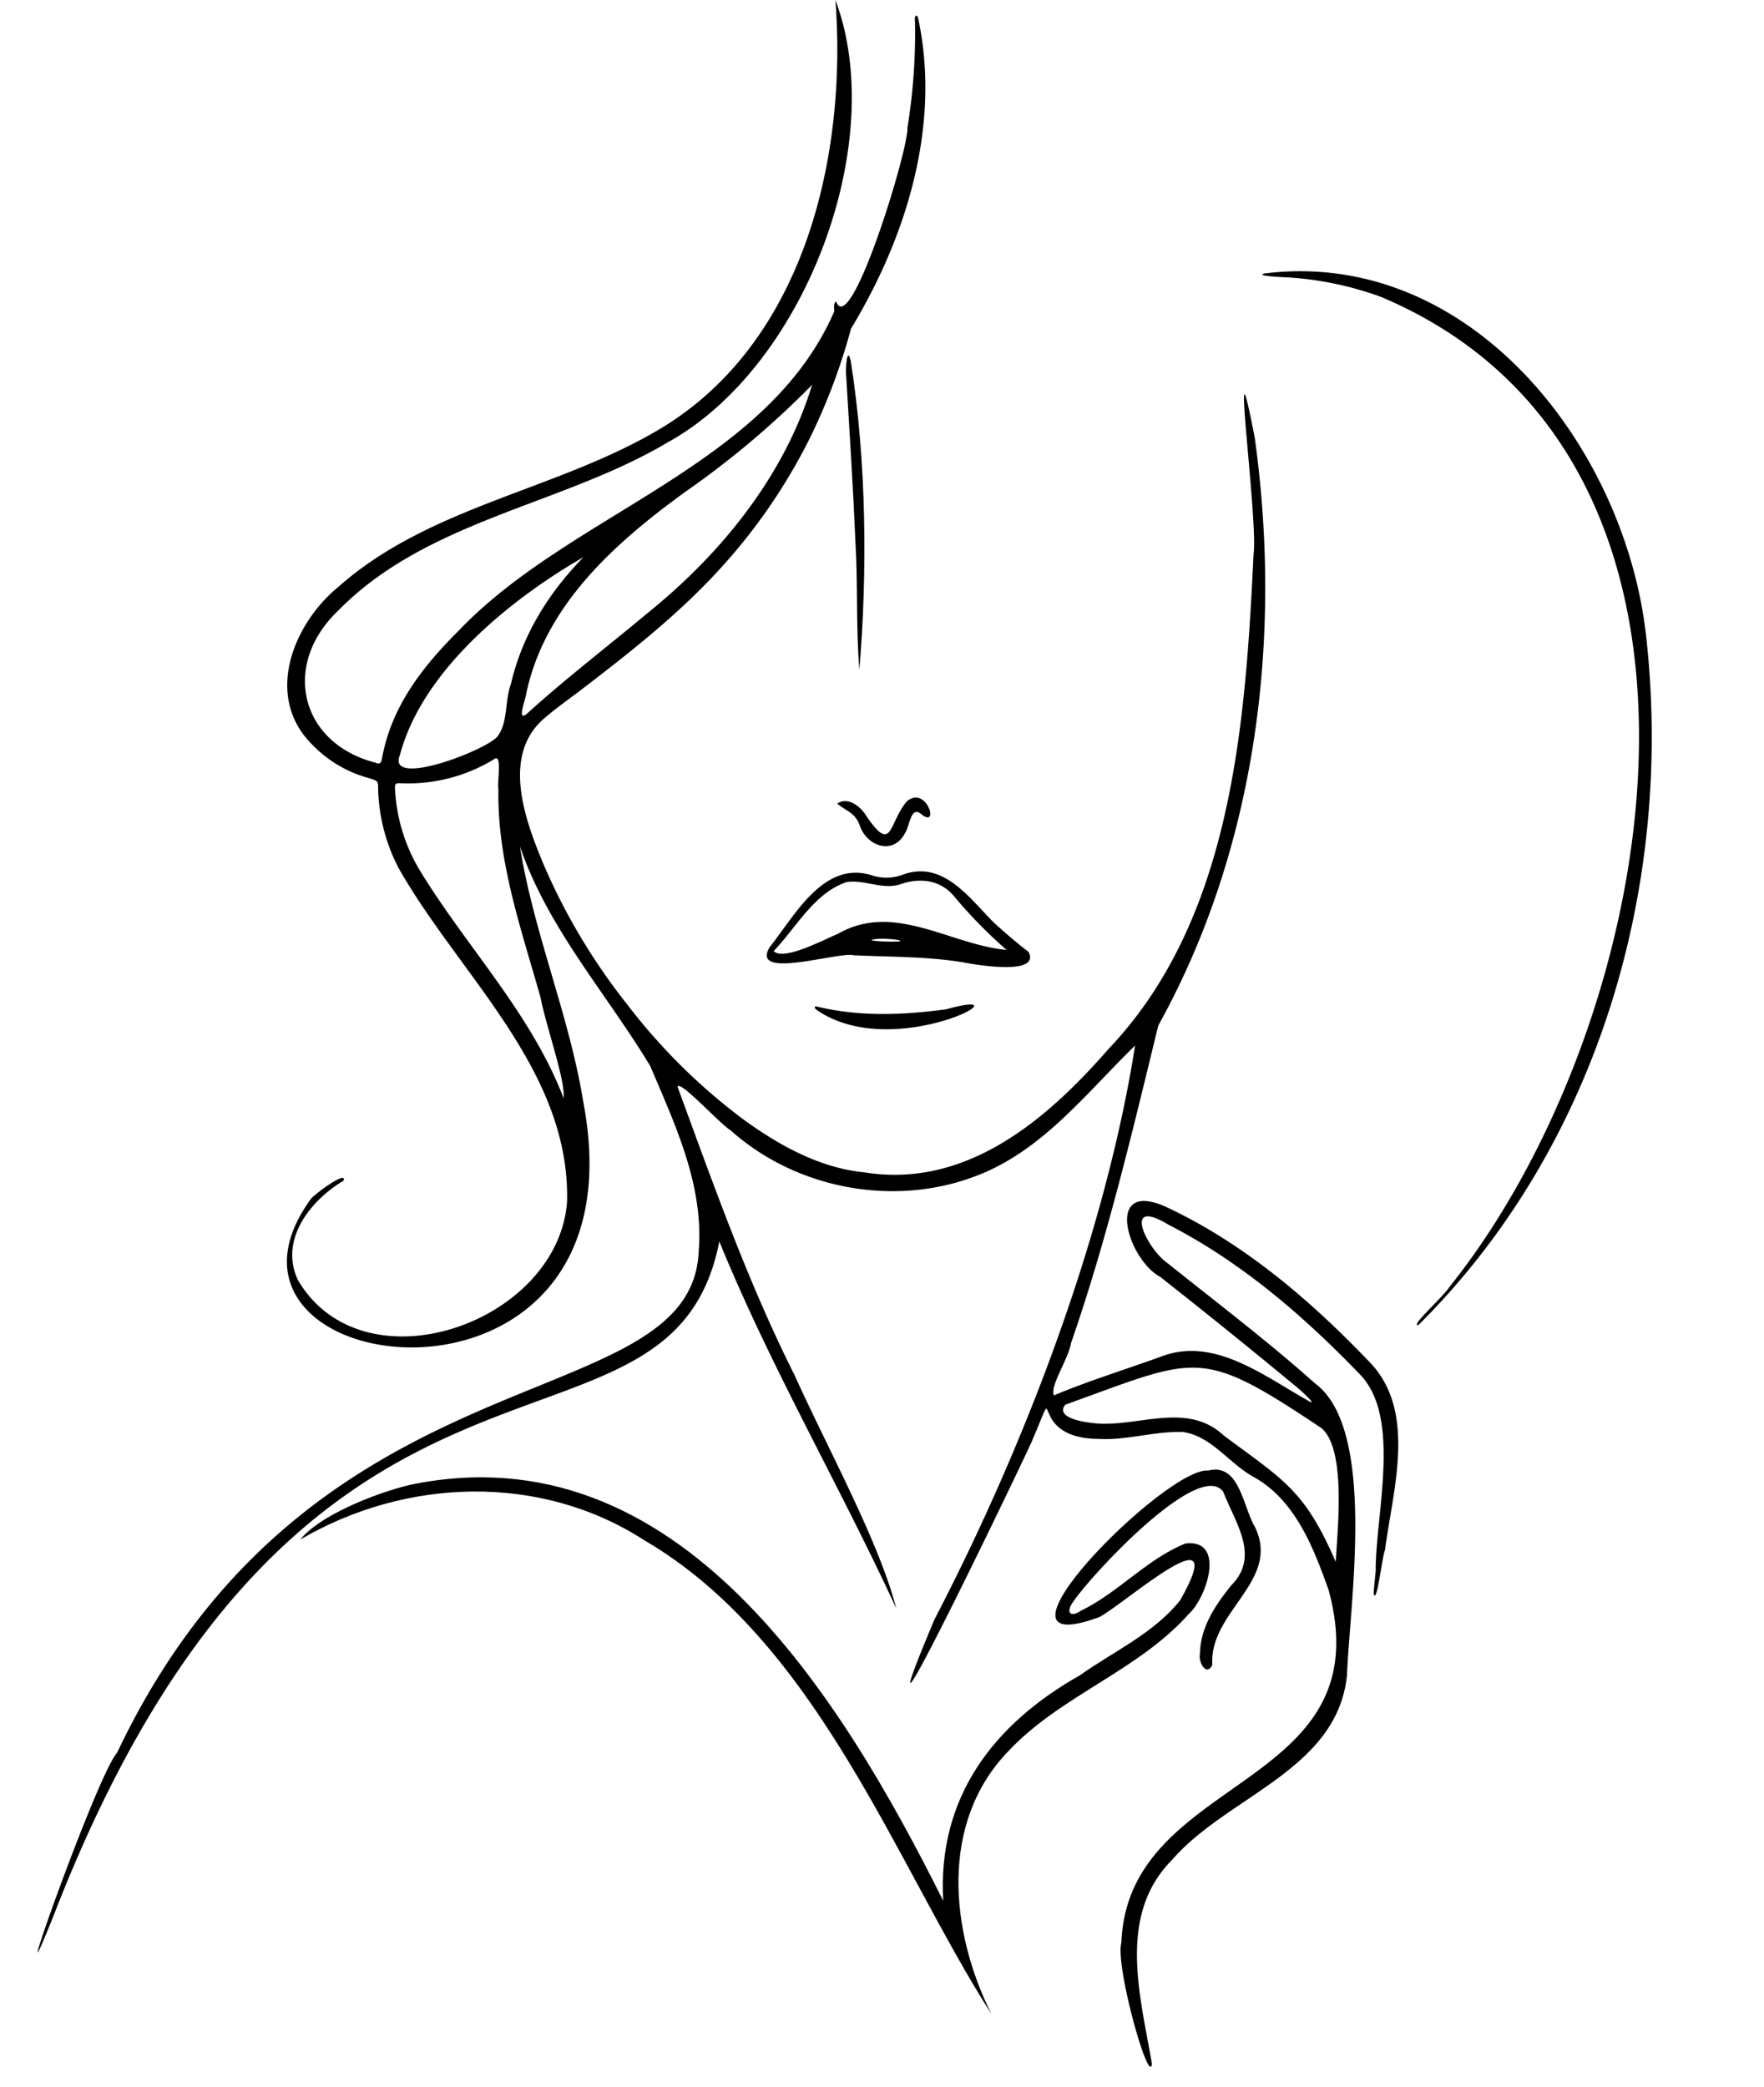 <?xml version="1.0" encoding="UTF-8"?>
<!DOCTYPE svg PUBLIC '-//W3C//DTD SVG 1.0//EN'
          'http://www.w3.org/TR/2001/REC-SVG-20010904/DTD/svg10.dtd'>
<svg height="499.1" preserveAspectRatio="xMidYMid meet" version="1.0" viewBox="-9.0 0.0 422.0 499.1" width="422.0" xmlns="http://www.w3.org/2000/svg" xmlns:xlink="http://www.w3.org/1999/xlink" zoomAndPan="magnify"
><g id="change1_1"
  ><path d="M269.819,288.586c-14.766-6.538-9.116,12.561-1.255,16.806Q284.592,318,300.307,331c1.875,1.449,6.561,5.806,3.407,3.863-10.305-5.776-22.044-15.02-34.433-10.6-8.7,3.183-17.6,5.874-26.154,9.468-1.031-2.242,3.513-8.758,4.1-12.531,8.615-24.8,14.668-50.544,20.878-75.951C291.631,202.847,297.8,152.5,291.19,104.816c-6.224-32.408.837,19.7-.3,27.618-1.942,40.755-5.163,87.4-34.679,118.424-14.99,17.2-34.239,33.476-58.532,29.516-10.687-1.042-20.626-6.62-29.132-12.862a141.88,141.88,0,0,1-27.6-27.411,147.122,147.122,0,0,1-19.894-33.338c-4.334-10.36-10.214-25.981.077-34.9,2.862-2.482,5.98-4.647,8.984-6.948,11.27-8.63,22.512-17.439,32.2-27.86a136.248,136.248,0,0,0,22.559-32.54,144.314,144.314,0,0,0,9.706-25.893C207.873,56.679,216.167,29.89,210.63,4.267c-.4-1.143-.919-.247-.74.732a141.278,141.278,0,0,1-1.8,25.541c.277,5.246-13.682,50.745-17.074,41.547-.725.568-.4,1.629-.456,2.436-16.148,37.123-62.836,48.092-89.7,76.182-8.773,8.735-16.276,18.247-18.517,30.891-.18,1.046-.651,1.2-1.51.814-18.091-4.655-22.462-23.351-9.094-36.2,21.312-21.879,53.57-25.287,79.036-40.434C183.43,87.794,203.74,34.254,190.858,0c2.824,37.138-7.256,81.569-41.6,102.358C124.622,117.22,93.985,120.867,72,140.31c-10.985,9-17.852,26.371-6.307,37.773a29.368,29.368,0,0,0,13.495,8c2.66.763,2.19.942,2.279,2.952a43.22,43.22,0,0,0,4.85,18.494c14.444,25.631,41.173,48.347,40.336,79.926-2.2,29.045-48.66,45.283-64.352,18.748-4.566-9.55,2.862-19.062,10.887-23.822.964-2.593-6.748,3.056-7.786,4.327-32.035,43.967,80.605,58.382,65.152-23.068-3.348-20.788-11.9-40.523-15.184-61.252,6.643,19.593,20.781,35.293,31.2,52.6,5.971,14.108,12.793,28.418,11.59,44.155-1.6,40.919-92.307,21.244-139.144,120.045-4.895,5.372-27.97,70.951-15.222,39.028C63.908,302.971,151.172,357.729,163.083,296.91c12.277,30.107,28.716,58.271,42.331,87.764-4.177-16.08-16.357-38.132-24.308-55.736-11.171-22.224-19.428-45.635-27.992-68.949.247-2.062,10.23,8.945,12.666,10.342,15.58,13.973,38.924,18.427,58.509,11,15.939-5.934,26.453-19.78,38.259-31.273-7.076,44.842-25.944,94.848-48,137.269-20.414,48.534,19.488-34.194,23.187-42.354,7.533-17.463-1.816-1.053,15.864-.844,6.845.433,13.556-1.868,20.37-1.644,6.987.979,11.276,7.831,17.314,10.962,9.669,5.619,13.936,16.708,17.538,26.759,13.136,48.264-47.958,43.646-49.557,84.394-1.54,5.417,6.62,34.5,7.315,29.023-2.765-16.23-8.391-35.539,4.812-48.8,13.256-15.326,39.6-21.469,41.853-44.245.673-17.515,7.122-58.718-7.629-69.7-11.313-10.095-23.4-19.241-35.225-28.709-5.059-3.46-11.111-16.051.075-9.3,17.4,8.93,32.311,21.775,45.813,35.778,10.1,10.275,3.759,33.507,3.826,47.122-.179,1.778-.366,3.557-.5,5.342.754,3.034,2.04-8.929,2.72-10.341,1.9-14.624,7.83-33.5-3.961-45.3C304.26,310.757,288.425,297.269,269.819,288.586ZM155.1,117.519a213.134,213.134,0,0,0,30.174-25.473c-6.613,21.767-21.85,40.515-39.455,54.661-9.617,8.033-19.6,15.669-28.873,24.091-2.391,1.861-.127-3.707-.038-5.022C121.469,144.562,138.252,129.729,155.1,117.519ZM86.684,180.542c5.545-20.96,27.917-38.117,43.893-47.278-8.347,8.533-14.661,18.666-17.358,30.346-1.487,3.96-.643,9.176-3.206,12.516C107.442,179.406,83.344,188.672,86.684,180.542ZM120.3,238.513c1.36,7.032,6.015,19.982,5.529,24.129-7.764-20.266-23.172-36.077-34.343-54.385A41.6,41.6,0,0,1,85.526,189.1c-.12-1.681-.075-1.838,1.689-1.756a39.461,39.461,0,0,0,21.9-5.716c2.2-1.794.718,5.843,1.121,7.076C109.909,205.911,115.692,222.186,120.3,238.513ZM307.159,341.581c5.97,5.156,3.781,24.308,3.393,31.975-7.466-17.255-12.509-19.578-26.782-30.219-8.227-7.7-18.987-2.713-28.8-2.825-2.376.022-12.03-.971-9.116-4.558C277.7,324.514,277.889,322,307.159,341.581Z"
  /></g
  ><g id="change1_2"
  ><path d="M275.328,386.078c4.349-3.854,9.015-18.025-.7-16.939-9.2,3.669-16.026,11.716-24.949,16.051-2.893,1.909-3.742.215-1.8-2.288,3.988-5.975,29.843-33.957,35.734-26.161,2.876,7.449,8.927,15.446,1.924,22.442-3.809,4.721-7.4,10.054-7.475,16.337-.47,1.784,1.455,5.627,2.964,2.692-.875-12.8,16.416-20.02,10.236-32.917-2.9-4.746-3.647-15.491-11.215-13.586-10-1.008-57.38,46.688-25.948,35,6.527-3.616,31.7-26.057,19.26-4.018-6.28,7.934-15.834,12.173-23.936,17.936-20.825,11.749-34.21,29.306-32.771,53.99-24.439-48.879-63.4-112.863-127.543-99.494-8.849,2.116-21.914,7.549-26.233,13.066,25.17-14.731,57.336-15.879,82.177.137,41.605,24.275,60.352,77.833,83.107,113.328-9.828-19.691-12.462-45.583,3.946-62.708C244.594,405.557,263.146,399.716,275.328,386.078Z"
  /></g
  ><g id="change1_3"
  ><path d="M384.72,151.43c-5.32-44.962-42.144-92.175-91.318-86.016-2.191.691,5.527.9,6.54.986a79.482,79.482,0,0,1,21.414,4.6c91.683,38.608,67.367,173.143,16.462,236.706-1.429,2.364-9.68,9.614-7.486,9.194C373.252,274.279,391.653,211.69,384.72,151.43Z"
  /></g
  ><g id="change1_4"
  ><path d="M206.685,209.3a11.227,11.227,0,0,1-7.369-.03c-11.38-3.386-18.262,9.826-24.218,17.306-4.663,7.905,16.529.978,20.086,1.89,8.758.426,17.576.262,26.259,1.7,3.033.6,18.561,3.235,15.617-2.5-2.952-2.272-5.814-4.715-8.541-7.249C222.548,214.362,216.369,205.552,206.685,209.3Zm-.77,15.864a35.908,35.908,0,0,1-6.524-.262C200.789,224.032,208.35,224.9,205.915,225.168Zm13.159-11.007A114.586,114.586,0,0,0,231.8,227.193c-13.532-1.248-26.93-11.6-40.389-3.826-3.168,1.262-12.949,6.561-15.333,4.1,5.425-5.619,9.7-13.914,17.448-16.5,4.529-.673,8.765,2.07,13.242.388C211.25,209.924,215.883,210.492,219.074,214.161Z"
  /></g
  ><g id="change1_5"
  ><path d="M196.585,160.187c1.925-23.187,1.749-49.518-2.041-73.744-.859-4.134-1.36,1.874-1.1,3.593.8,13.32,1.649,26.641,2.222,39.972C196.248,140.042,195.755,150.2,196.585,160.187Z"
  /></g
  ><g id="change1_6"
  ><path d="M217.25,241.41c-10.133,1.355-20.745,1.793-30.738-.655-.749-.247-.72.31-.255.707C204.905,254.581,238.5,235.5,217.25,241.41Z"
  /></g
  ><g id="change1_7"
  ><path d="M207.966,191.623c-4.619,5.441-3.317,13.265-10.324,2.632-1.5-1.906-4.231-3.63-6.362-2.037,2.287,1.837,4.369,2.135,5.458,5.388,1.778,4.905,8.017,6.932,10.76,1.664,1.089-1.384,1.3-6.725,3.867-4.578C215.883,198.414,212.727,187.735,207.966,191.623Z"
  /></g
></svg
>
